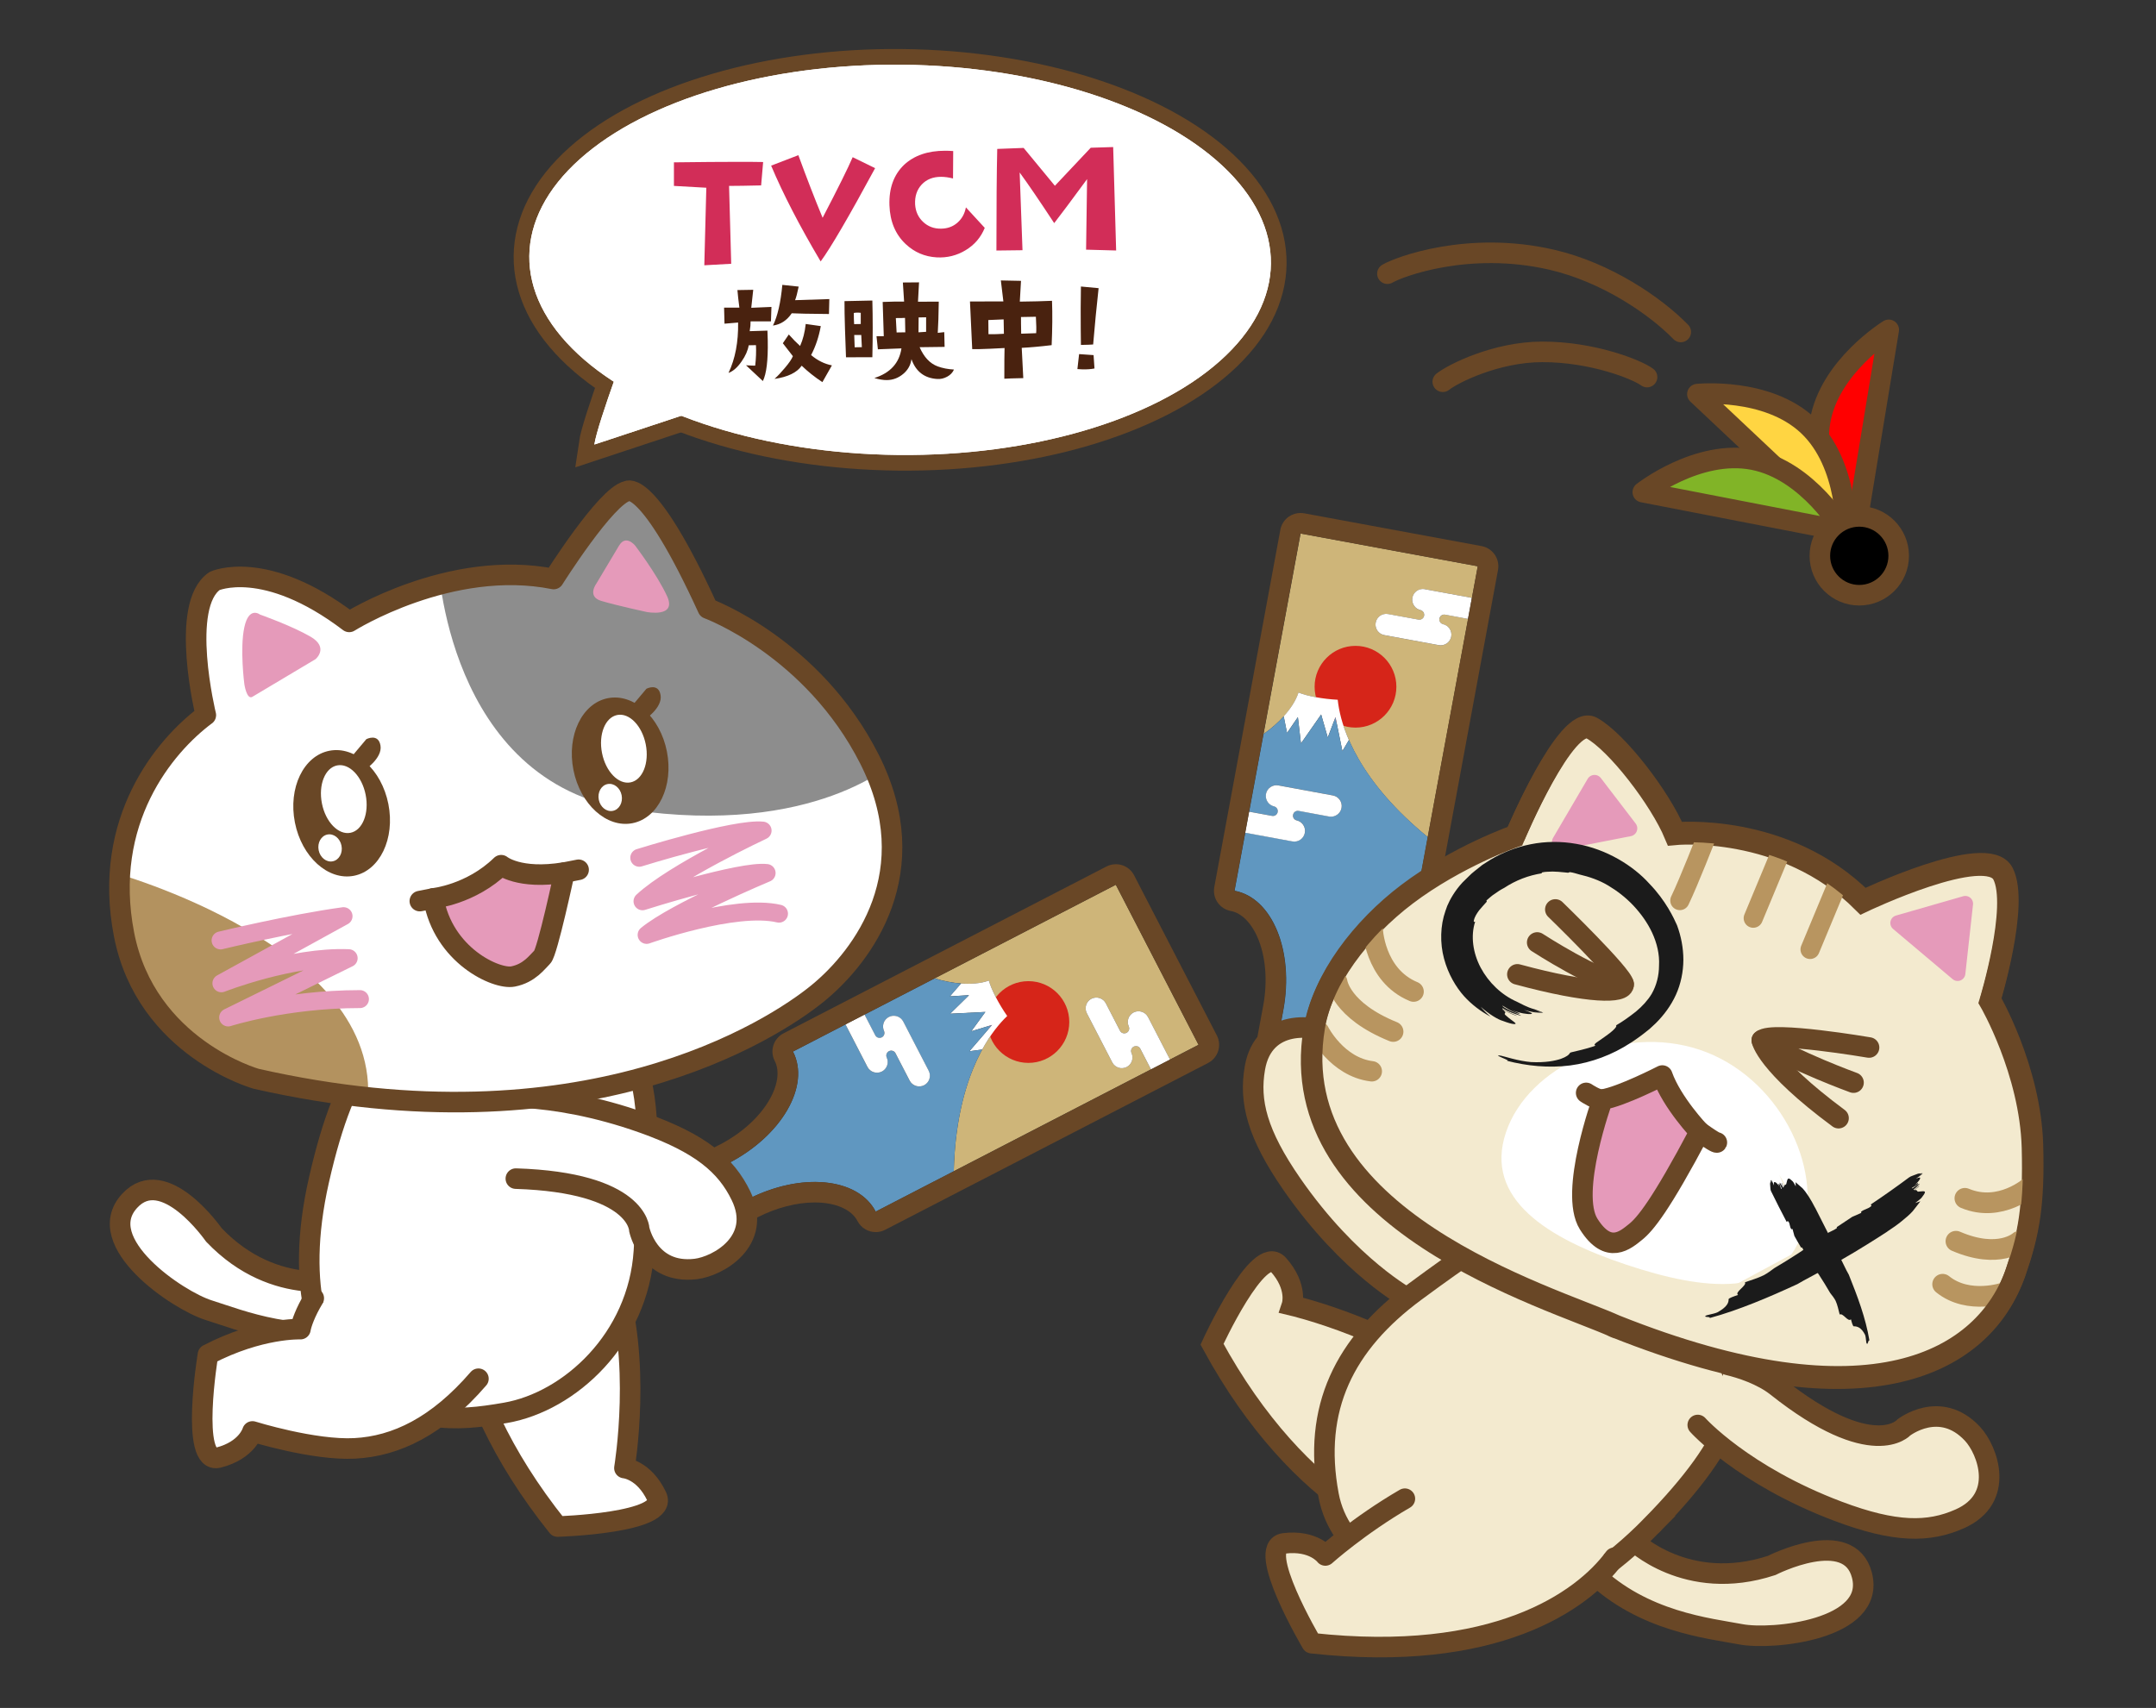 <?xml version="1.0" encoding="UTF-8"?>
<svg id="_月" data-name="１月" xmlns="http://www.w3.org/2000/svg" xmlns:xlink="http://www.w3.org/1999/xlink" viewBox="0 0 472 374">
  <rect x="0" y="0" width="472" height="374" fill="#333333" stroke="none"/>
  <defs>
    <style>
      .cls-1 {
        fill: #6097c0;
      }

      .cls-1, .cls-2, .cls-3, .cls-4, .cls-5, .cls-6, .cls-7, .cls-8, .cls-9, .cls-10, .cls-11, .cls-12, .cls-13 {
        stroke-width: 0px;
      }

      .cls-14 {
        stroke-width: 3.48px;
      }

      .cls-14, .cls-15, .cls-16, .cls-17, .cls-18, .cls-19, .cls-20, .cls-21, .cls-22, .cls-23, .cls-24, .cls-25, .cls-26, .cls-27, .cls-28 {
        stroke-linecap: round;
        stroke-linejoin: round;
      }

      .cls-14, .cls-18, .cls-26, .cls-27 {
        stroke: #e59aba;
      }

      .cls-14, .cls-23, .cls-26, .cls-13 {
        fill: #e59aba;
      }

      .cls-2 {
        fill: #1b1b1b;
      }

      .cls-15 {
        fill: red;
      }

      .cls-15, .cls-16, .cls-29, .cls-21, .cls-22, .cls-23, .cls-24, .cls-25, .cls-30, .cls-28 {
        stroke: #694726;
      }

      .cls-15, .cls-16, .cls-29, .cls-21, .cls-22, .cls-23, .cls-24, .cls-25, .cls-28 {
        stroke-width: 4.5px;
      }

      .cls-16 {
        fill: #81b427;
      }

      .cls-17 {
        stroke-width: 4.2px;
      }

      .cls-17, .cls-19, .cls-5, .cls-20, .cls-27, .cls-30, .cls-28 {
        fill: none;
      }

      .cls-17, .cls-19, .cls-20 {
        stroke: #b89560;
      }

      .cls-29, .cls-3, .cls-22 {
        fill: #f3eacf;
      }

      .cls-29, .cls-30 {
        stroke-miterlimit: 10;
      }

      .cls-18, .cls-21, .cls-10 {
        fill: #fff;
      }

      .cls-18, .cls-27 {
        stroke-width: 3.93px;
      }

      .cls-4 {
        fill: #49220f;
      }

      .cls-19 {
        stroke-width: 4.53px;
      }

      .cls-6 {
        fill: #b3925f;
      }

      .cls-7 {
        fill: #d62519;
      }

      .cls-20 {
        stroke-width: 4.46px;
      }

      .cls-8 {
        fill: #694726;
      }

      .cls-9 {
        fill: #ceb579;
      }

      .cls-11 {
        fill: #8d8d8d;
      }

      .cls-12 {
        fill: #d22d58;
      }

      .cls-31 {
        clip-path: url(#clippath);
      }

      .cls-25 {
        fill: #ffd542;
      }

      .cls-26 {
        stroke-width: 3.4px;
      }

      .cls-30 {
        stroke-width: 6.86px;
      }
    </style>
    <clipPath id="clippath">
      <path class="cls-5" d="M45.06,156.6s-5.88-24.06,1.93-29.38c0,0,11-5.06,29.46,8.96,0,0,22.09-13.92,44.76-9.39,0,0,11.48-18.27,16.11-19.25,0,0,4.5-3.03,17.65,25.72,0,0,22.95,8.41,35.38,32.98,12.43,24.57-8.3,49.28-8.3,49.28,0,0-38.06,39.14-125.96,20.72,0,0-24.11-6.75-28.93-31.63-4.82-24.88,8.82-41.24,17.91-48.01Z"/>
    </clipPath>
  </defs>
  <g>
    <path class="cls-9" d="M248.2,229.19c-.52.27-.73.91-.46,1.44l-.07-.14c.59,1.15.14,2.57-1.01,3.16-1.15.59-2.57.14-3.16-1.01l-5.57-10.78c-.59-1.15-.14-2.57,1.01-3.16s2.57-.14,3.16,1.01l3.09,5.99c.27.52.91.73,1.44.46s.73-.91.46-1.44l.07.14c-.59-1.15-.14-2.57,1.01-3.16,1.15-.59,2.57-.14,3.16,1.01l4.81,9.31,6.25-3.23-18.11-35.05-39.67,20.5c3.67,1.14,8.47,1.73,11.88.48.5,1.9,2.17,5.12,4.01,7.76-4.84,4.63-11.21,14.93-11.7,33.99l43.17-22.3-2.34-4.53c-.27-.52-.91-.73-1.44-.46Z"/>
    <circle class="cls-7" cx="225.14" cy="223.8" r="8.95"/>
    <path class="cls-10" d="M212.14,217.92l-4.14,4.06,7.72-.39-3.09,4.24,4.56-1.4-4.95,5.75,2.79-.36c1.79-3.27,3.73-5.68,5.47-7.34-1.85-2.65-3.51-5.86-4.01-7.76-1.77.65-3.93.8-6.1.64l-2.44,2.81,4.19-.25Z"/>
    <path class="cls-10" d="M251.33,222.71c-.59-1.15-2.01-1.6-3.16-1.01-1.15.59-1.6,2.01-1.01,3.16l-.07-.14c.27.52.07,1.17-.46,1.44s-1.17.07-1.44-.46l-3.09-5.99c-.59-1.15-2.01-1.6-3.16-1.01s-1.6,2.01-1.01,3.16l5.57,10.78c.59,1.15,2.01,1.6,3.16,1.01,1.15-.59,1.6-2.01,1.01-3.16l.07.14c-.27-.52-.07-1.17.46-1.44s1.17-.07,1.44.46l2.34,4.53,4.17-2.15-4.81-9.31Z"/>
    <path class="cls-1" d="M215.03,229.83l-2.79.36,4.95-5.75-4.56,1.4,3.09-4.24-7.72.39,4.14-4.06-4.19.25,2.44-2.81c-2-.15-4.02-.57-5.78-1.12l-15.35,7.93,2.34,4.52c.27.52.91.73,1.44.46s.73-.91.46-1.44l.07.14c-.59-1.15-.14-2.57,1.01-3.16,1.15-.59,2.57-.14,3.16,1.01l5.57,10.78c.59,1.15.14,2.57-1.01,3.16s-2.57.14-3.16-1.01l-3.1-5.99c-.27-.52-.91-.73-1.44-.46s-.73.91-.46,1.44l-.07-.14c.59,1.15.14,2.57-1.01,3.16s-2.57.14-3.16-1.01l-4.81-9.31-11.49,5.94c3.87,7.48-2.44,18.43-14.1,24.45h0s-16.37,8.45-16.37,8.45l4.11,7.96,16.37-8.46h0c11.65-6.03,24.23-4.84,28.1,2.64l17.09-8.83c.31-12.21,3.04-20.82,6.23-26.65Z"/>
    <path class="cls-10" d="M193.07,234.64c1.15-.59,1.6-2.01,1.01-3.16l.07.14c-.27-.52-.07-1.17.46-1.44s1.17-.07,1.44.46l3.1,5.99c.59,1.15,2.01,1.6,3.16,1.01s1.6-2.01,1.01-3.16l-5.57-10.78c-.59-1.15-2.01-1.6-3.16-1.01-1.15.59-1.6,2.01-1.01,3.16l-.07-.14c.27.52.07,1.17-.46,1.44s-1.17.07-1.44-.46l-2.34-4.52-4.17,2.15,4.81,9.31c.59,1.15,2.01,1.6,3.16,1.01Z"/>
    <path class="cls-8" d="M244.28,193.74l18.11,35.05-70.68,36.52c-2.21-4.27-7.25-6.49-13.34-6.49-4.58,0-9.75,1.26-14.76,3.84h0s-16.37,8.46-16.37,8.46l-4.11-7.96,16.37-8.46h0c11.65-6.01,17.96-16.96,14.1-24.44l70.68-36.52M244.28,189.25c-.71,0-1.42.17-2.06.5l-70.68,36.52c-2.21,1.14-3.07,3.85-1.93,6.06,2.32,4.48-2.02,13.05-11.93,18.27-.08.04-.16.07-.24.11l-16.37,8.46c-2.21,1.14-3.07,3.85-1.93,6.06l4.11,7.96c.55,1.06,1.49,1.86,2.63,2.22.45.14.91.21,1.37.21.71,0,1.42-.17,2.06-.5l16.37-8.46c.08-.04.15-.08.23-.13,4.1-2.08,8.52-3.22,12.46-3.22,4.54,0,8.03,1.52,9.35,4.06.8,1.55,2.37,2.43,4,2.43.7,0,1.4-.16,2.06-.5l70.68-36.52c2.21-1.14,3.07-3.85,1.93-6.06l-18.11-35.05c-.55-1.06-1.49-1.86-2.63-2.22-.45-.14-.91-.21-1.37-.21h0Z"/>
  </g>
  <path class="cls-21" d="M76.24,279.93s-15.85,4.71-29.42-9.52c0,0-10.89-15.69-18.45-7.44-8.31,9.07,10.56,21.81,17.29,23.92,6.74,2.11,20.16,7.71,34.91,3.48l-4.34-10.44Z"/>
  <path class="cls-21" d="M102.69,266.45c-5.28,8.86-5.8,36.35,19.38,67.83,0,0,24.49-.74,21.69-6.61-2.79-5.87-7.06-6.2-7.06-6.2,0,0,4.04-24.08-2.38-42.04-7.14-19.95-23.25-27.02-31.63-12.99Z"/>
  <path class="cls-21" d="M69.82,258.42c-5.52,24.41.81,38.35,6.68,43.05,13.05,10.45,22.93,9.87,34.21,7.9,13.97-2.44,29.02-16.15,30.26-35.4,3.36-52.26-3.92-45.28-19.92-44.3-19.21,1.18-39.18-24.54-51.23,28.75Z"/>
  <path class="cls-21" d="M68.69,284.28c-1.87,3.1-2.71,5.57-2.92,6.77,0,0-8.87-.35-20.24,5.57,0,0-4.02,24.17,2.29,22.56,6.3-1.6,7.45-5.73,7.45-5.73,0,0,13.41,4.19,22.41,3.71,9-.48,18.04-4.79,27.06-15.25"/>
  <path class="cls-21" d="M105.18,240.48s14.62-2.05,35.64,5.43c12.58,4.48,18.15,9.22,21.4,15.93,4.81,9.94-5.05,15.46-9.91,16.04-10.33,1.22-12.36-8.67-12.36-8.67,0,0-.16-10.27-27.02-11.12"/>
  <g>
    <path class="cls-9" d="M315.13,135.46c-.11.58.28,1.13.85,1.24l-.15-.03c1.27.24,2.12,1.46,1.88,2.73s-1.46,2.12-2.73,1.88l-11.93-2.2c-1.27-.24-2.12-1.46-1.88-2.73.24-1.27,1.46-2.12,2.73-1.88l6.63,1.22c.58.11,1.13-.28,1.24-.85s-.28-1.13-.85-1.24l.16.03c-1.27-.24-2.12-1.46-1.88-2.73s1.46-2.12,2.73-1.88l10.31,1.9,1.28-6.92-38.79-7.17-8.11,43.91c3.15-2.2,6.56-5.63,7.66-9.09,1.81.77,5.37,1.43,8.59,1.59.69,6.67,4.93,18.01,19.7,30.07l8.83-47.78-5.01-.93c-.58-.11-1.13.28-1.24.85Z"/>
    <circle class="cls-7" cx="296.75" cy="150.38" r="8.95"/>
    <path class="cls-10" d="M284.14,157.04l.67,5.76,4.42-6.34,1.45,5.04,1.69-4.46,1.51,7.43,1.43-2.42c-1.49-3.42-2.2-6.42-2.45-8.82-3.22-.16-6.79-.82-8.59-1.59-.57,1.8-1.77,3.59-3.24,5.21l.73,3.65,2.37-3.46Z"/>
    <path class="cls-10" d="M311.93,129.01c-1.27-.24-2.5.61-2.73,1.88s.61,2.5,1.88,2.73l-.16-.03c.58.11.96.66.85,1.24s-.66.96-1.24.85l-6.63-1.22c-1.27-.24-2.5.61-2.73,1.88-.24,1.27.61,2.5,1.88,2.73l11.93,2.2c1.27.24,2.5-.61,2.73-1.88s-.61-2.5-1.88-2.73l.15.03c-.58-.11-.96-.66-.85-1.24s.66-.96,1.24-.85l5.01.93.85-4.61-10.31-1.9Z"/>
    <path class="cls-1" d="M295.31,162.06l-1.43,2.42-1.51-7.43-1.69,4.46-1.45-5.04-4.42,6.34-.67-5.76-2.37,3.46-.73-3.65c-1.35,1.49-2.91,2.83-4.42,3.88l-3.14,16.99,5.01.92c.58.11,1.13-.28,1.24-.85s-.28-1.13-.85-1.24l.16.03c-1.27-.24-2.12-1.46-1.88-2.73s1.46-2.12,2.73-1.88l11.93,2.2c1.27.24,2.12,1.46,1.88,2.73-.24,1.27-1.46,2.12-2.73,1.88l-6.64-1.23c-.58-.11-1.13.28-1.24.85s.28,1.13.85,1.24l-.15-.03c1.27.24,2.12,1.46,1.88,2.73s-1.46,2.12-2.73,1.88l-10.31-1.9-2.35,12.72c8.28,1.53,13.07,13.23,10.68,26.12h0s-3.35,18.11-3.35,18.11l8.81,1.63,3.35-18.11h0c2.38-12.9,11.03-22.11,19.31-20.58l3.5-18.92c-9.46-7.73-14.59-15.16-17.24-21.25Z"/>
    <path class="cls-10" d="M285.66,182.36c.24-1.27-.61-2.5-1.88-2.73l.15.03c-.58-.11-.96-.66-.85-1.24s.66-.96,1.24-.85l6.64,1.23c1.27.24,2.5-.61,2.73-1.88.24-1.27-.61-2.5-1.88-2.73l-11.93-2.2c-1.27-.24-2.5.61-2.73,1.88s.61,2.5,1.88,2.73l-.16-.03c.58.11.96.66.85,1.24s-.66.96-1.24.85l-5.01-.92-.85,4.61,10.31,1.9c1.27.24,2.5-.61,2.73-1.88Z"/>
    <path class="cls-8" d="M284.72,116.83l38.79,7.17-14.46,78.23c-.6-.11-1.21-.17-1.82-.17-7.7,0-15.29,8.79-17.5,20.75h0s-3.35,18.12-3.35,18.12l-8.81-1.63,3.35-18.11h0c2.38-12.9-2.4-24.59-10.68-26.12l14.46-78.23M284.72,112.33c-.9,0-1.79.27-2.55.79-.98.68-1.66,1.72-1.87,2.89l-14.46,78.23c-.22,1.17.04,2.38.72,3.37.68.98,1.72,1.66,2.89,1.87,4.96.92,9.08,9.59,7.12,20.63-.02.08-.04.17-.05.25l-3.35,18.11c-.22,1.17.04,2.38.72,3.37.68.98,1.72,1.66,2.89,1.87l8.81,1.63c.28.05.55.08.82.08,2.13,0,4.02-1.51,4.42-3.68l3.35-18.11c.02-.09.03-.17.04-.26,2-10.39,8.29-16.81,13.03-16.81.34,0,.67.03,1,.09.28.05.55.08.82.08,2.13,0,4.02-1.51,4.42-3.68l14.46-78.23c.45-2.44-1.16-4.79-3.61-5.24l-38.79-7.17c-.27-.05-.55-.07-.82-.07h0Z"/>
  </g>
  <path class="cls-29" d="M308.57,284.5s-13.06-6.87-25.76-25.21c-7.6-10.98-9.36-18.09-8.08-25.43,1.89-10.88,13.13-9.61,17.4-7.24,9.1,5.04,4.97,14.26,4.97,14.26,0,0-5.86,8.43,15.45,24.8,7.21,5.54,9.37,12.18,8.03,15.98-2.86,8.11-12.02,2.85-12.02,2.85Z"/>
  <path class="cls-29" d="M357.43,337.29s11.75,11.64,30.42,5.51c0,0,17.01-8.68,19.78,2.16,3.04,11.92-19.61,14.23-26.54,12.91s-21.41-2.73-32.41-13.43l8.76-7.15Z"/>
  <path class="cls-29" d="M320.33,338.56c-10.21,1.43-35.74-8.77-54.99-44.2,0,0,10.19-22.28,14.52-17.42,4.33,4.85,2.97,8.91,2.97,8.91,0,0,23.76,5.62,37.82,18.52,15.61,14.32,15.87,31.92-.31,34.19Z"/>
  <path class="cls-29" d="M361.43,334.21c-17.54,17.85-32.69,20.07-39.81,17.68-15.85-5.32-28.37-11.75-30.77-24.5-3.57-19.02,3.49-33.15,19.01-44.6,42.13-31.11,40.2-21.2,48.03-7.22,9.4,16.8,41.83,19.67,3.54,58.64Z"/>
  <path class="cls-22" d="M353.42,341.11c-7.01,9.52-26.17,23.12-66.25,18.71,0,0-12.48-21.08-6.03-21.86s9.01,2.65,9.01,2.65c0,0,7.31-6.56,17.41-12.43"/>
  <path class="cls-29" d="M287.62,225.4c-7.04,41.97,51.63,58.86,65.87,65.27,1.51.68-1.54-.62,0,0,55.7,22.25,80.89,7.79,87.67-11.81,2.88-8.33,4.04-14.53,3.69-27.55-.46-16.73-9.3-31.93-9.3-31.93,0,0,6.39-20.9,2.85-27.81-3.54-6.91-30.65,6.04-30.65,6.04-17.23-17.21-41.17-14.8-41.17-14.8-3.25-7.8-12.71-20.09-18.24-23.14-5.54-3.05-16.78,23.68-16.78,23.68,0,0-12.64,4.39-23.65,12.73-10.07,7.62-18.51,18.71-20.29,29.31Z"/>
  <polygon class="cls-14" points="349.08 171.43 341.5 184.36 356.7 181.39 349.08 171.43"/>
  <polygon class="cls-26" points="430.25 197.89 415.54 202.12 428.57 213.11 430.25 197.89"/>
  <path class="cls-10" d="M355.98,276.92c-17.08-5.71-31.17-14.37-26.3-28.93,4.87-14.56,25.33-23.83,42.41-18.12,17.08,5.71,27.3,25.56,22.43,40.12-4.87,14.56-21.46,12.64-38.54,6.93Z"/>
  <g>
    <path class="cls-17" d="M373.58,183.22s-3.82,9.84-5.82,13.98"/>
    <line class="cls-17" x1="389.96" y1="186.33" x2="383.83" y2="201.06"/>
    <line class="cls-17" x1="402.3" y1="193.41" x2="396.27" y2="207.9"/>
    <path class="cls-20" d="M300.49,203.24s.3,10.31,8.98,13.9"/>
    <path class="cls-20" d="M292.75,215.03s.7,6.2,12.26,10.88"/>
    <path class="cls-20" d="M288.78,225.89s3.9,7.76,11.54,8.7"/>
    <path class="cls-19" d="M444.54,259.74s-6.6,5.93-14.38,2.66"/>
    <path class="cls-19" d="M442.1,271.81s-4.41,4.07-13.9-.01"/>
    <path class="cls-19" d="M438.97,283.02s-7.96,2.82-13.68-1.8"/>
  </g>
  <path class="cls-28" d="M287.83,224.89c-7.04,41.97,51.63,58.86,65.87,65.27,1.51.68-1.54-.62,0,0,55.7,22.25,80.89,7.79,87.67-11.81,2.88-8.33,4.04-14.53,3.69-27.55-.46-16.73-9.3-31.93-9.3-31.93,0,0,6.39-20.9,2.85-27.81-3.54-6.91-30.65,6.04-30.65,6.04-17.23-17.21-41.17-14.8-41.17-14.8-3.25-7.8-12.71-20.09-18.24-23.14-5.54-3.05-16.78,23.68-16.78,23.68,0,0-12.64,4.39-23.65,12.73-10.07,7.62-18.51,18.71-20.29,29.31Z"/>
  <path class="cls-10" d="M45.06,156.6s-5.88-24.06,1.93-29.38c0,0,11-5.06,29.46,8.96,0,0,22.09-13.92,44.76-9.39,0,0,11.48-18.27,16.11-19.25,0,0,4.5-3.03,17.65,25.72,0,0,22.95,8.41,35.38,32.98,12.43,24.57-8.3,49.28-8.3,49.28,0,0-31.95,38.31-125.96,20.72,0,0-24.11-6.75-28.93-31.63-4.82-24.88,8.82-41.24,17.91-48.01Z"/>
  <g class="cls-31">
    <path class="cls-11" d="M113.68,120.6s16.35-23.55,27.33-20.39,16.21,28,16.21,28c28.74,3.18,38.81,38.43,38.81,38.43,0,0-17.57,16.67-58.02,10.67-40.46-6-42.16-54.78-42.16-54.78,2.98-2.33,17.83-1.93,17.83-1.93Z"/>
    <path class="cls-6" d="M34.46,229.21c17.07,22.19,45.99,12.68,45.99,12.68,3.58-34.74-56.05-50.97-56.05-50.97,0,0-7.01,16.1,10.05,38.29Z"/>
  </g>
  <g>
    <g>
      <ellipse class="cls-8" cx="74.79" cy="178.09" rx="10.43" ry="13.95" transform="translate(-33.08 17.86) rotate(-11.17)"/>
      <path class="cls-8" d="M77.08,165.57l3.12-3.71s2.64-1.37,3.1,1.41-3.55,5.41-3.55,5.41l-3.14-2.29.47-.81Z"/>
      <ellipse class="cls-10" cx="75.26" cy="174.99" rx="4.88" ry="7.52" transform="translate(-32.47 17.89) rotate(-11.17)"/>
      <ellipse class="cls-10" cx="72.26" cy="185.68" rx="2.55" ry="2.99" transform="translate(-34.6 17.51) rotate(-11.17)"/>
    </g>
    <g>
      <ellipse class="cls-8" cx="135.76" cy="166.58" rx="10.43" ry="13.95" transform="translate(-29.69 29.45) rotate(-11.17)"/>
      <path class="cls-8" d="M138.4,154.53l3.12-3.71s2.64-1.37,3.1,1.41c.46,2.78-3.55,5.41-3.55,5.41l-3.14-2.29.47-.81Z"/>
      <ellipse class="cls-10" cx="136.58" cy="163.95" rx="4.88" ry="7.52" transform="translate(-29.17 29.56) rotate(-11.17)"/>
      <ellipse class="cls-10" cx="133.58" cy="174.63" rx="2.55" ry="2.99" transform="translate(-31.29 29.18) rotate(-11.17)"/>
    </g>
    <g>
      <path class="cls-23" d="M123.56,191.07s-3.73,17.46-4.84,18.51c-1.11,1.06-2.79,3.54-6.41,4.25s-15.31-4.59-17.42-17.11c0,0,8.21-.81,14.83-7.26,0,0,3.87,3.23,13.83,1.6Z"/>
      <line class="cls-21" x1="91.91" y1="197.32" x2="94.9" y2="196.73"/>
      <line class="cls-21" x1="126.67" y1="190.46" x2="123.56" y2="191.07"/>
    </g>
    <path class="cls-18" d="M139.95,187.83s21.02-6.57,27-5.95c0,0-19.47,9.11-26.29,15.48,0,0,21.53-6.87,27.17-6.19,0,0-19.99,8.37-26.27,13.55,0,0,19.32-6.94,28.98-4.65"/>
    <path class="cls-27" d="M48.29,205.93s15.38-3.73,26.92-5.31l-26.74,14.7s15.32-6.01,27.86-5.5l-26.38,12.98s12.45-4.01,28.85-4.02"/>
  </g>
  <path class="cls-13" d="M55.26,152.58l13.82-8.24s3.04-2.54-1.14-4.95c-4.18-2.41-11.03-4.82-11.03-4.82,0,0-2.41-1.9-3.42,2.79-1.01,4.69,0,12.43,0,12.43,0,0,.5,3.55,1.78,2.79Z"/>
  <path class="cls-13" d="M135.54,119.45l-5,8.37s-2.08,2.81,1.07,3.76c3.15.95,9.89,2.42,9.89,2.42,0,0,6.74,1.35,4.55-3.43s-7.02-11.12-7.02-11.12c0,0-2.01-2.47-3.48,0Z"/>
  <path class="cls-28" d="M45.06,156.6s-5.88-24.06,1.93-29.38c0,0,11-5.06,29.46,8.96,0,0,22.09-13.92,44.76-9.39,0,0,11.48-18.27,16.11-19.25,0,0,4.5-3.03,17.65,25.72,0,0,22.95,8.41,35.38,32.98,12.43,24.57-1.33,43.07-11.25,51.21-9.92,8.14-51.45,34.99-123.02,18.78,0,0-24.11-6.75-28.93-31.63-4.82-24.88,8.82-41.24,17.91-48.01Z"/>
  <g>
    <g>
      <g>
        <ellipse class="cls-30" cx="197.06" cy="56.91" rx="42.73" ry="81.18" transform="translate(138.12 253.36) rotate(-89.41)"/>
        <path class="cls-30" d="M138.74,71.67s-7.94,20.9-8.62,25.67l26.16-8.66-17.54-17.01Z"/>
      </g>
      <g>
        <ellipse class="cls-10" cx="197.06" cy="56.91" rx="42.73" ry="81.18" transform="translate(138.12 253.36) rotate(-89.41)"/>
        <path class="cls-10" d="M138.74,71.67s-7.94,20.9-8.62,25.67l26.16-8.66-17.54-17.01Z"/>
      </g>
      <g>
        <ellipse class="cls-10" cx="197.06" cy="56.91" rx="42.73" ry="81.18" transform="translate(138.12 253.36) rotate(-89.41)"/>
        <path class="cls-10" d="M138.74,71.67s-7.94,20.9-8.62,25.67l26.16-8.66-17.54-17.01Z"/>
      </g>
    </g>
    <g>
      <g>
        <path class="cls-12" d="M167.07,35.47l-.44,5.13c-3.08.07-5.42.11-7.02.11l.47,17.05-5.89.33.44-16.98-7.09-.4v-5.16c5.75-.07,10.45-.11,14.11-.11,2.18,0,3.99.01,5.42.04Z"/>
        <path class="cls-12" d="M191.59,36.81c-5.77,10.67-9.75,17.48-11.93,20.44-4.63-7.81-8.24-14.8-10.84-20.98l5.96-2.29c1.82,4.99,3.59,9.56,5.31,13.71,3.42-6.57,5.61-10.99,6.58-13.27l4.91,2.4Z"/>
        <path class="cls-12" d="M215.59,49.89c-.85,2.09-2.24,3.72-4.18,4.89-1.94,1.18-4.05,1.7-6.33,1.58-2.62-.15-4.88-1.11-6.8-2.91-2.25-2.11-3.44-4.95-3.56-8.51-.12-3.73.95-6.68,3.2-8.84,2.21-2.06,5.2-3.09,8.98-3.09.58,0,1.18.02,1.78.07l-.04,6c-.95-.24-1.82-.36-2.62-.36-1.77,0-3.18.56-4.24,1.69-1.05,1.13-1.53,2.58-1.44,4.35.1,1.55.68,2.83,1.76,3.84,1.08,1.01,2.39,1.5,3.95,1.47,1.41-.02,2.59-.46,3.56-1.31.97-.85,1.59-1.96,1.85-3.35l4.11,4.47Z"/>
        <path class="cls-12" d="M244.35,54.85l-6.58-.18.22-15.45c-3.49,4.75-5.89,7.96-7.2,9.64-3.2-4.87-5.72-8.57-7.56-11.09l.62,17.02-5.71.07c0-9.79.06-17.21.18-22.25l5.78-.22,6.84,8.29,7.85-8.33,4.91-.15.65,22.65Z"/>
      </g>
      <g>
        <path class="cls-4" d="M168.89,67.19l-.11,3.18h-4.46c.01.61-.05,1.33-.19,2.15l3.88-.12c.03.74.05,1.46.07,2.15.08,4.33-.28,7.3-1.07,8.89l-3.69-3.45c.95.06,1.62.08,2.01.08.18-1.53.24-3.03.17-4.49l-1.59.03c-.19,1.14-.7,2.32-1.56,3.54-.91,1.32-1.86,2.15-2.86,2.51,1.47-3.09,2.17-6.77,2.1-11.03l-2.98.25-.09-3.51h3.35c-.19-1.45-.34-2.73-.43-3.85l3.46-.06-.43,3.94,4.43-.19ZM181.56,65.49l-.08,3.27c-4.39-.04-7.11-.09-8.15-.16-1.05,1.56-2.42,2.46-4.11,2.69,1.01-2.06,1.69-5.03,2.05-8.91l3.58.38c-.29,1.4-.55,2.39-.79,2.97l7.5-.24ZM182.12,80.02l-2.08,3.66c-1.69-1.12-3.2-2.32-4.53-3.6-1.05,1.51-3.04,2.47-5.95,2.89.71-.64,1.45-1.43,2.22-2.35.97-1.13,1.56-2.01,1.8-2.63l-2.2-2.83,1.31-1.92c.87.99,1.7,1.83,2.47,2.52.63-1.41,1.04-3.01,1.23-4.82l3.3.47c-.42,2.33-1.13,4.45-2.12,6.34,1.4,1.18,2.92,1.94,4.56,2.26Z"/>
        <path class="cls-4" d="M190.98,65.8c.1,3.83.1,7.97,0,12.42l-5.77.02c-.02-.91-.09-2.97-.22-6.16-.08-2.53-.12-4.57-.11-6.14l6.11-.13ZM188.46,68.5c-.32-.03-.61-.05-.87-.04-.24,0-.46.03-.67.07,0,.93.02,1.75.07,2.45l1.45-.03v-2.46ZM188.68,76.03l-.13-2.68h-1.54c0-.08.03.83.1,2.7l1.56-.03ZM208.85,80.92c-.29.66-.78,1.18-1.48,1.56-.7.38-1.42.56-2.17.51-2.81-.17-4.7-1.62-5.66-4.34-.18,1.31-.79,2.39-1.83,3.25-1.04.86-2.21,1.31-3.53,1.33-.8.01-1.72-.14-2.77-.45,3.48-1.1,5.46-3.27,5.94-6.49l-5.16.2-.3-2.87c.63,0,1.16,0,1.59,0l-.24-7.5c1.78-.07,3.35-.1,4.69-.08l-.27-4.18,3.54-.03-.23,4.24,4.55-.02c-.04,2.92-.11,5.2-.22,6.84l1.42-.16.08,3.23-5.47.07c.95,2.18,2.27,3.58,3.95,4.2,1.07.39,2.25.62,3.56.69ZM198.19,72.76l-.06-3.15c-.37.03-1.04.04-2.01.04l.17,3.15,1.9-.03ZM202.76,69.48l-1.65.03c0,.09,0,1.18-.03,3.26l1.67-.11c-.01-.82-.01-1.88,0-3.18Z"/>
        <path class="cls-4" d="M230.31,65.87c.11,2.9.08,6.14-.08,9.71-2.56.31-4.74.5-6.55.59l.34,6.63c-2.01.04-3.39.08-4.15.13,0-3.35.01-5.59.05-6.72-2.36.13-4.19.21-5.49.24-.67.01-1.2.01-1.59,0l-.49-10.43,7.31-.02-.55-4.59,4.41.09-.26,4.55c2.72-.03,5.07-.09,7.06-.18ZM219.78,73.09l-.06-3.15-3.35.14.03,3.1c1.15.02,2.28-.01,3.37-.09ZM226.84,72.96c.03-.34.04-.8.03-1.4-.01-.61-.04-1.35-.09-2.2l-3.26.06c0,.63,0,1.85.04,3.65l3.29-.11Z"/>
        <path class="cls-4" d="M239.62,80.69c-.82.16-1.72.22-2.69.19-.35-.01-.71-.03-1.06-.06l.37-3.28,3.17.22.2,2.94ZM240.51,63.11c-.47,4.3-.83,8.03-1.09,11.18l-.1,1.14c-.36.04-1.25.08-2.68.1-.03-1.77-.05-4.47-.05-8.1l.05-4.69,3.87.36Z"/>
      </g>
    </g>
  </g>
  <g>
    <g>
      <path class="cls-28" d="M409.18,229.38s-21.33-3.65-23.48-1.58c0,0,.82,5.21,16.8,17.05"/>
      <path class="cls-28" d="M405.78,237.07s-13.08-4.75-20.08-9.28"/>
    </g>
    <g>
      <path class="cls-28" d="M340.5,199.15s14.78,14.32,14.95,16.37c.17,2.05-7.37,2.14-23.26-2.16"/>
      <path class="cls-28" d="M336.53,206.38s13.37,8.68,18.93,9.14"/>
    </g>
  </g>
  <g>
    <path class="cls-23" d="M363.92,235.52s-8.96,4.61-13.09,5.26c0,0-7.38,20.32-3.04,27.25,4.35,6.92,8.16,3.41,10.25,1.75,2.1-1.66,5.54-5.82,14.06-21.93,0,0-6.06-6.35-8.18-12.32Z"/>
    <path class="cls-28" d="M347.25,239.32s2.48,1.68,3.57,1.45"/>
    <path class="cls-28" d="M375.86,250.18s-.13.25-3.76-2.34"/>
  </g>
  <path class="cls-2" d="M322.94,201.84c-.13-.06-.4.24-.27-.31.2-.87.68-1.54,1.14-2.18.54-.63,1-1.17,1.68-1.91l-.07-.26c.6-.5,1.16-1.06,1.85-1.48.33-.23.66-.45.99-.68.33-.23.71-.39,1.06-.6,2.48-1.64,5.3-2.73,8.25-3.19-.09-.07-.14-.14.16-.22.61-.14,1.37-.11,2.18-.16.81.02,1.7.08,2.59.18.26.03.53.05.79.08.21-.02.28-.09.32-.14.82.09,1.51.35,2.16.52,2.16.5,4.33,1.24,6.3,2.42,1.98,1.18,3.82,2.6,5.51,4.38,1.65,1.77,3.1,3.76,4.13,5.99,1.02,2.22,1.64,4.68,1.49,7.19,0,2.13-.54,4.31-1.61,6.17-.81,1.36-2.05,2.72-3.45,3.88-1.46,1.15-2.97,2.23-4.36,3.02.43.23-.97,1.47-2.43,2.47-.36.25-.72.5-1.04.73-.33.21-.62.41-.84.58-.43.34-.57.59-.11.64-1.07.39-2.44.78-3.57,1.04-1.12.3-2.02.42-2.08.57-.21.4-.73.84-2.01,1.3-1.27.42-3.34.86-6.53.7-1.24-.1-2.78-.4-4.09-.74-1.32-.32-2.4-.69-2.84-.71-1.37-.12,2.94,1.27,1.58,1.15,4.44,1.16,9.2,1.64,13.93,1.04,4.73-.62,9.3-2.38,13.19-4.92.5-.3.97-.64,1.44-.97.47-.34.95-.66,1.39-1.02l1.35-1.07,1.37-1.27c1.77-1.76,3.33-3.85,4.41-6.23,1.08-2.39,1.62-5.04,1.63-7.65,0-2.62-.51-5.18-1.38-7.55-.69-1.56-2.46-5.41-6.08-9.14-3.49-3.88-9.34-7.57-15.97-8.7-3.3-.59-6.75-.57-9.98.08-3.24.63-6.23,1.86-8.77,3.36-.62.4-1.23.79-1.83,1.17-.55.44-1.09.86-1.61,1.28-.54.4-1,.85-1.44,1.29-.45.44-.88.86-1.29,1.27-1.69,1.82-2.74,3.71-3.35,5.14-.14.35-.26.71-.38,1.07-1.15,3.22-1.23,7.09-.32,10.46.9,3.38,2.62,6.26,4.4,8.25,1.65,1.82,3.65,3.33,5.79,4.47-.43-.37-.83-.73-1.19-1.1-.37-.36-.69-.72-.97-1.07,1.78,1.63,3.91,2.86,4.82,3.09,2.4.92,3.02.76,2.77.49-.25-.29-1.27-.93-1.97-1.58-1.06-.82.65-.33-.99-1.51,1.24.72,1.89,1.02,3.24,1.51.11-.07-.94-.41-1.84-.83-.91-.41-1.67-.89-1.14-.81,1.15.76,2.62,1.23,3.96,1.63-.19-.22-1.34-.61-2.35-1.09-1.01-.5-1.88-1.06-1.7-1.14.33.17,1.13.73,1.94,1.15.81.43,1.63.71,1.81.57.07-.05-1.23-.5-1.85-.8,1.97.79,3.61.98,4.23.91.64-.08.26-.26-1.46-.9,1.21.36,2.98.75,4.34.67h-.01c-.33-.03-.79-.06-1.24-.09-.45-.07-.88-.13-1.19-.17l1.13.13,1.14.04c-.12-.06-.25-.12-.4-.17-.56-.04-1.12-.15-1.7-.21.49.04.98.13,1.49.13-.37-.12-.78-.3-1.22-.46-1.71-.44-3.12-1.31-3.93-1.68-3.34-1.47-6.16-4.21-7.88-7.43-1.71-3.23-2.23-6.95-1.22-10.06Z"/>
  <g>
    <g>
      <path class="cls-3" d="M422.36,258.44c-15.92,14.1-35.08,22.31-49.85,26.87"/>
      <path class="cls-2" d="M409.52,263.77c.08.12.31.14.11.36-.67.62-1.52.64-2.21,1.23l.07.23c-.64.28-1.32.58-2.01.88-1.13.75-2.26,1.5-3.4,2.26.07.06.13.12.03.21-.45.35-1.18.64-1.9,1.02l-.29.21c-.06.09-.04.17-.03.22-.32.17-.62.31-.89.44-3.28,2.3-6.69,4.59-10.54,6.85-.77.57-1.55,1.15-2.36,1.58-1.21.6-2.86,1.1-4.09,1.53.49.71-2.38,2.21-1.5,2.77-.84.28-2.1.71-2.08.95.04.73-.34,1.72-2.47,2.87-.86.38-2.31.53-2.58.77-.43.37,1.3.11.87.48,3.36-.91,6.58-2.06,9.75-3.32,3.18-1.26,6.31-2.65,9.5-4.12,1.01-.65,5.13-2.74,9.33-5.15,4.21-2.39,8.47-5.13,10.21-6.26l.3-.22c.95-.62,1.98-1.33,2.92-2.1.94-.76,1.84-1.51,2.48-2.24.57-.7,1.12-1.44,1.67-2.16-.41.15-.79.28-1.13.38.71-.54,1.43-1.08,1.59-1.43,1.22-1.51.13-1.12-.78-1.08-.55.15-.26-.6-1.04-.27.45-.37.68-.55,1.13-.92-.1-.22-1.29,1.26-1.23.7.48-.29.87-.81,1.32-1.18-.36-.11-1.61,1.22-1.74.91.19-.25,1.52-.73,1.35-1.1-.03-.07-.48.29-.71.48,1.28-1.25,1.78-2.16.27-1.44.43-.35,1.15-.74,1.56-1.17h0c-.23.18-.68.45-.89.62l.78-.64c-.08,0-.16,0-.24,0-.22.13-.44.26-.64.43l.52-.42c-.21.01-.44.04-.67.09-.77.32-1.58.53-1.91.8-2.76,2.06-5.58,4.05-8.44,5.96Z"/>
    </g>
    <g>
      <path class="cls-3" d="M389.52,257.26c8.51,14.3,13.74,25.65,16.26,37.56"/>
      <path class="cls-2" d="M391.15,267.56c.13-.07.19-.25.35-.1.43.51.25,1.21.69,1.72l.23-.07c.13.49.28,1.03.42,1.55.49.86.97,1.72,1.48,2.56.07-.06.13-.11.2-.03.24.34.41.88.64,1.42l.15.22c.07.04.16.02.21,0,.11.24.19.46.26.67,1.63,2.4,3.29,4.86,4.9,7.65.44.55.88,1.11,1.18,1.7.41.88.65,2.1.89,3,.76-.39,1.8,1.72,2.47,1.05.16.62.4,1.55.63,1.54.71-.03,1.63.23,2.45,1.84.25.65.19,1.73.38,1.94.3.32.29-.97.59-.65-.85-5.07-2.63-9.71-4.52-14.44-.48-.75-1.88-3.8-3.44-6.91-1.57-3.1-3.2-6.32-3.88-7.66l-.14-.23c-.73-1.44-1.74-3.12-2.69-4.14-.48-.44-1-.87-1.51-1.31.03.32.04.63.04.9-.3-.57-.61-1.13-.86-1.26-.99-.99-.96-.12-1.18.61-.02.45-.61.2-.53.83-.2-.37-.31-.55-.51-.93-.23.08.76,1.06.28,1-.13-.4-.48-.71-.69-1.08-.2.29.64,1.32.33,1.42-.18-.16-.23-1.23-.61-1.11-.08.03.13.39.23.58-.76-1.06-1.44-1.48-1.21-.25-.2-.36-.35-.94-.61-1.29h0c.1.2.22.56.31.74l-.36-.65c-.03.06-.05.13-.07.19.05.18.11.36.2.53l-.24-.43c-.05.17-.08.35-.1.54.08.63.04,1.29.19,1.57,1.12,2.28,2.26,4.54,3.43,6.76Z"/>
    </g>
  </g>
  <path class="cls-22" d="M371.68,312.04s9.83,11.01,30.71,18.89c12.49,4.71,19.81,4.69,26.63,1.67,10.1-4.47,6.14-15.06,2.8-18.64-7.1-7.61-15.04-1.37-15.04-1.37,0,0-6.76,7.73-27.81-8.98-3.23-2.56-7.85-4.06-10.69-4.73"/>
  <path class="cls-15" d="M406.24,116.35s-9.8-11.76-7.8-23.94c2-12.18,15.05-20.18,15.05-20.18l-7.26,44.12Z"/>
  <path class="cls-25" d="M404.15,116.94s.65-15.29-8.34-23.75c-8.99-8.46-24.21-6.89-24.21-6.89l32.55,30.65Z"/>
  <path class="cls-16" d="M403.54,116.28s-7.62-13.27-19.74-15.62c-12.12-2.35-24.15,7.11-24.15,7.11l43.89,8.51Z"/>
  <circle class="cls-24" cx="407.04" cy="121.71" r="8.63"/>
  <path class="cls-28" d="M303.74,59.93c2.55-1.51,17.78-7.27,36-3.05,11.95,2.77,22.68,10.12,28.22,15.81"/>
  <path class="cls-28" d="M315.86,83.59c2.25-1.78,11.64-6.51,21.72-6.54,11.07-.03,20.86,3.9,23,5.52"/>
</svg>